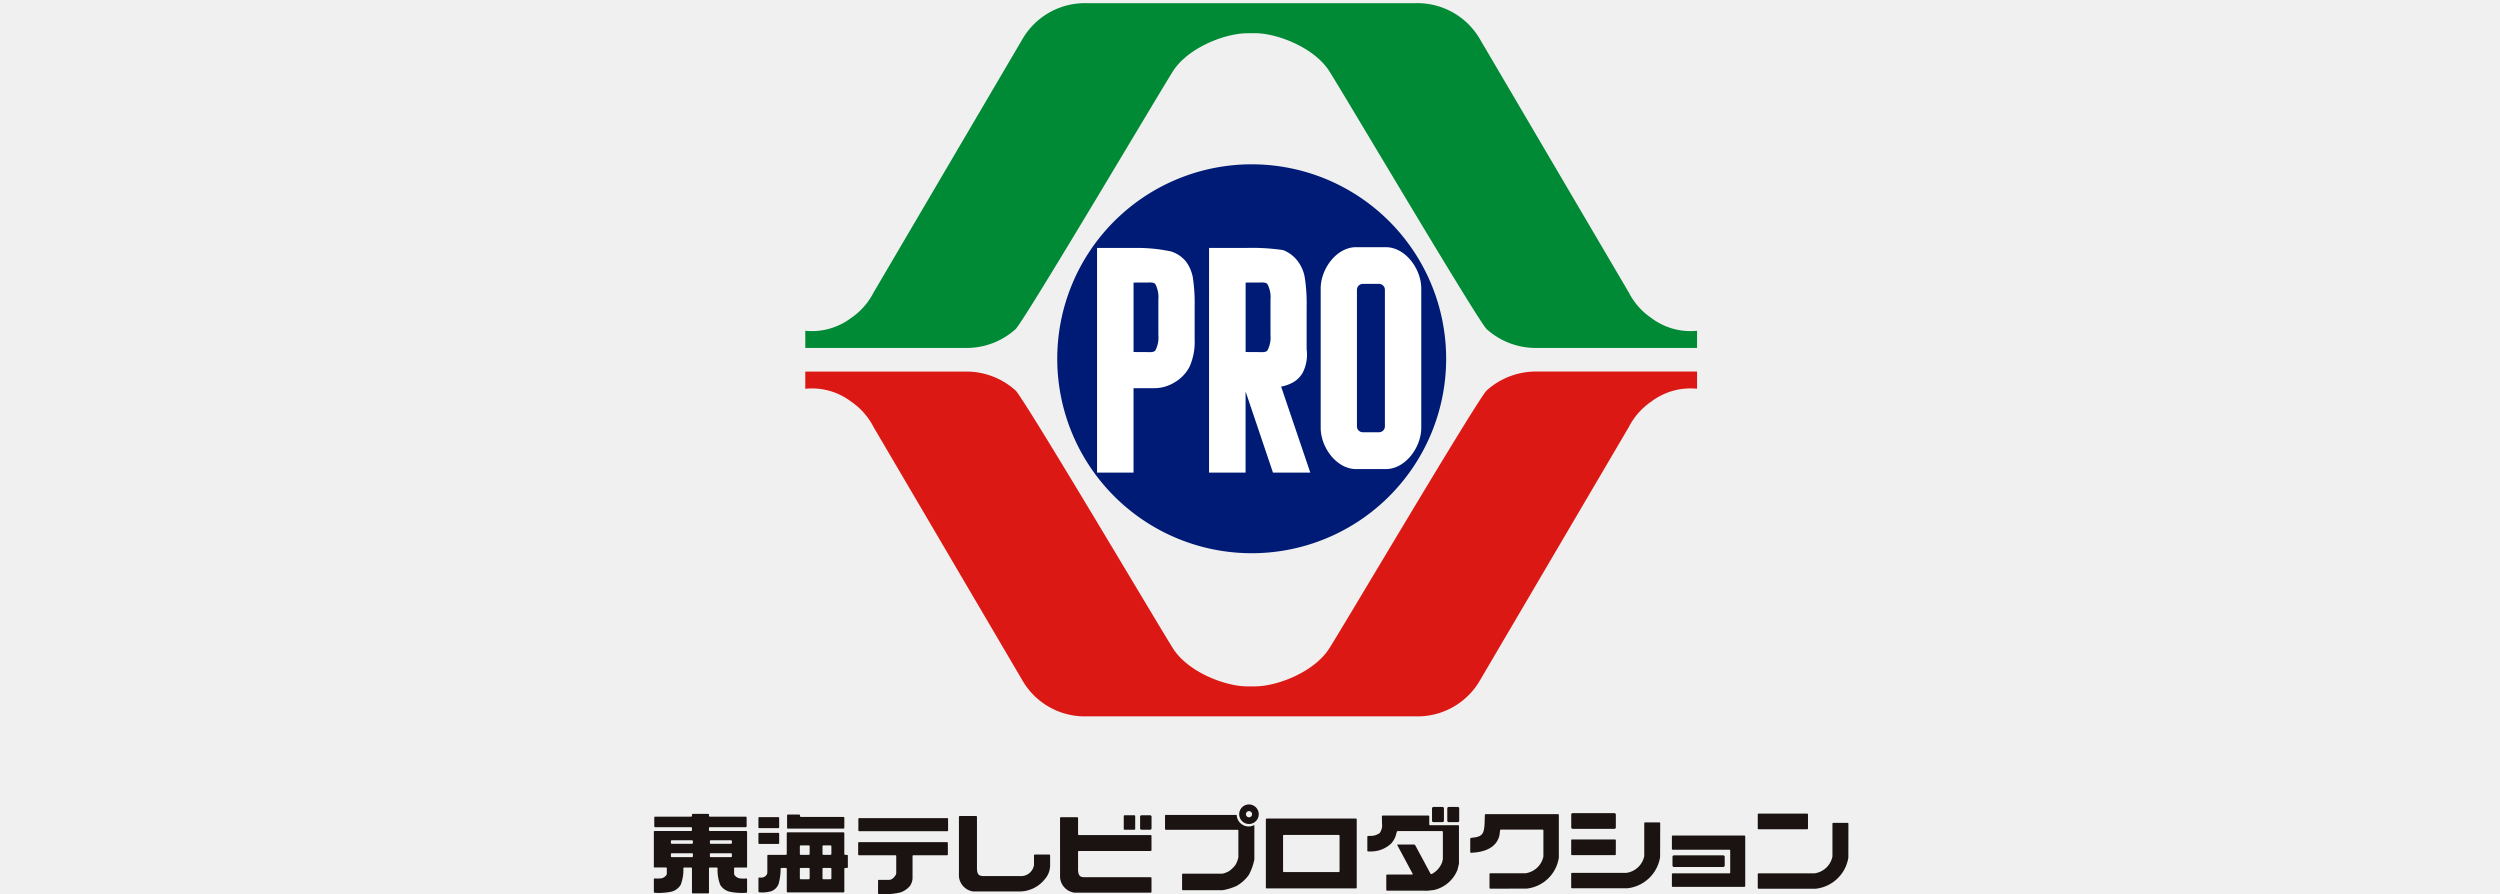 <svg xmlns="http://www.w3.org/2000/svg" xmlns:xlink="http://www.w3.org/1999/xlink" width="260" height="93" viewBox="0 0 260 93">
  <defs>
    <clipPath id="clip-path">
      <rect id="長方形_197" data-name="長方形 197" width="124.237" height="92.666" fill="none"/>
    </clipPath>
  </defs>
  <g id="_04_impl_company_logo005_tokaipro" data-name="04_impl_company_logo005_tokaipro" transform="translate(12 -10.854)">
    <rect id="長方形_198" data-name="長方形 198" width="260" height="93" transform="translate(-12 10.854)" fill="#f0f0f0"/>
    <g id="グループ_660" data-name="グループ 660" transform="translate(56 11.188)" clip-path="url(#clip-path)">
      <path id="パス_335" data-name="パス 335" d="M9.61,147.689H5.819a.086.086,0,0,1-.085-.089v-.225a.086.086,0,0,1,.085-.086H9.564a.087.087,0,0,0,.086-.088v-.918a.087.087,0,0,0-.086-.088H5.819a.087.087,0,0,1-.085-.087v-.117a.089.089,0,0,0-.088-.088H4.052a.088.088,0,0,0-.087.088v.117a.089.089,0,0,1-.089.087H.133a.089.089,0,0,0-.088.088v.918a.089.089,0,0,0,.088.088H3.875a.088.088,0,0,1,.089.086v.225a.088.088,0,0,1-.089.089H.087a.088.088,0,0,0-.087.087v3.685c0,.01.04.019.087.019H1.261a.087.087,0,0,1,.088.086v.555a.327.327,0,0,1-.049.157.843.843,0,0,1-.533.331,3.466,3.466,0,0,1-.68.012A.075.075,0,0,0,0,152.7v1.322a.094.094,0,0,0,.087.091,6.458,6.458,0,0,0,1.735-.116,1.6,1.6,0,0,0,.965-.7,4.325,4.325,0,0,0,.284-1.728.083.083,0,0,1,.084-.086h.72a.087.087,0,0,1,.089.086v2.523a.087.087,0,0,0,.087.087H5.646a.088.088,0,0,0,.088-.087v-2.523a.086.086,0,0,1,.085-.086h.722a.084.084,0,0,1,.085.086,4.306,4.306,0,0,0,.283,1.728,1.608,1.608,0,0,0,.966.7,6.46,6.46,0,0,0,1.735.116.093.093,0,0,0,.087-.091V152.7a.074.074,0,0,0-.087-.075,3.438,3.438,0,0,1-.678-.012.831.831,0,0,1-.533-.331.312.312,0,0,1-.052-.157v-.555a.088.088,0,0,1,.088-.086H9.61c.048,0,.087-.009.087-.019v-3.685a.087.087,0,0,0-.087-.087m-5.549,2.622a.089.089,0,0,1-.088.087H1.861a.087.087,0,0,1-.087-.087v-.227A.088.088,0,0,1,1.861,150H3.973a.089.089,0,0,1,.088.086Zm0-1.386a.089.089,0,0,1-.088.087H1.861a.087.087,0,0,1-.087-.087v-.188a.088.088,0,0,1,.087-.088H3.973a.09.09,0,0,1,.088.088Zm4.055,1.386a.086.086,0,0,1-.086.087H5.917a.087.087,0,0,1-.088-.087v-.227A.087.087,0,0,1,5.917,150H8.031a.087.087,0,0,1,.086.086Zm0-1.386a.086.086,0,0,1-.086.087H5.917a.087.087,0,0,1-.088-.087v-.188a.088.088,0,0,1,.088-.088H8.031a.087.087,0,0,1,.086.088Z" transform="translate(0 -61.597)" fill="#1a1311"/>
      <path id="パス_336" data-name="パス 336" d="M25.412,146.275a.084.084,0,0,1-.085-.088v-.069a.089.089,0,0,0-.091-.087H24.069a.087.087,0,0,0-.087.087v.476s0,.038,0,.087v.722a.087.087,0,0,0,.087.088h5.778a.087.087,0,0,0,.088-.088v-1.04a.087.087,0,0,0-.088-.088Z" transform="translate(-10.125 -61.651)" fill="#1a1311"/>
      <path id="パス_337" data-name="パス 337" d="M20.981,146.579a.086.086,0,0,0-.087-.086H18.913a.086.086,0,0,0-.088.086v.973a.087.087,0,0,0,.088.087h1.981a.087.087,0,0,0,.087-.087Z" transform="translate(-7.948 -61.846)" fill="#1a1311"/>
      <path id="パス_338" data-name="パス 338" d="M20.981,149.418a.086.086,0,0,0-.087-.086H18.913a.086.086,0,0,0-.088.086v.973a.087.087,0,0,0,.088.087h1.981a.087.087,0,0,0,.087-.087Z" transform="translate(-7.948 -63.045)" fill="#1a1311"/>
      <path id="パス_339" data-name="パス 339" d="M28.122,151.659a.087.087,0,0,0-.085-.088h-.195a.086.086,0,0,1-.087-.085v-2.17a.087.087,0,0,0-.088-.086H21.857a.088.088,0,0,0-.087.086v2.17a.088.088,0,0,1-.086.085H19.837a.088.088,0,0,0-.087.088v1.751a.482.482,0,0,1-.038.165.648.648,0,0,1-.4.337,1.322,1.322,0,0,1-.4.02.066.066,0,0,0-.086.066v1.372a.1.1,0,0,0,.088.1,3.4,3.4,0,0,0,1.265-.121,1.331,1.331,0,0,0,.734-.726,5.853,5.853,0,0,0,.218-1.6.09.09,0,0,1,.088-.088h.467a.088.088,0,0,1,.086.088v2.365a.089.089,0,0,0,.087.088h5.811a.088.088,0,0,0,.088-.088v-2.365a.086.086,0,0,1,.087-.088h.195a.086.086,0,0,0,.085-.087Zm-1.71-.173a.088.088,0,0,1-.089.085h-.748a.086.086,0,0,1-.087-.085v-.808a.085.085,0,0,1,.087-.087h.748a.088.088,0,0,1,.089.087Zm-3.281-.808a.087.087,0,0,1,.088-.087h.845a.086.086,0,0,1,.087.087v.808a.087.087,0,0,1-.087.085h-.845a.087.087,0,0,1-.088-.085Zm0,2.343a.088.088,0,0,1,.088-.088h.845a.087.087,0,0,1,.087.088v1a.088.088,0,0,1-.087.088h-.845a.089.089,0,0,1-.088-.088Zm3.281,1a.09.09,0,0,1-.089.088h-.748a.087.087,0,0,1-.087-.088v-1a.086.086,0,0,1,.087-.088h.748a.089.089,0,0,1,.089.088Z" transform="translate(-7.947 -63.002)" fill="#1a1311"/>
      <path id="パス_340" data-name="パス 340" d="M46.147,147.944a.086.086,0,0,1-.088.088H36.9a.086.086,0,0,1-.086-.088v-1.186a.085.085,0,0,1,.086-.086h9.156a.085.085,0,0,1,.088.086Z" transform="translate(-15.544 -61.922)" fill="#1a1311"/>
      <path id="パス_341" data-name="パス 341" d="M46.1,151.088a.088.088,0,0,0-.088-.088H36.862a.087.087,0,0,0-.088.088v1.188a.085.085,0,0,0,.088.085h3.785a.087.087,0,0,1,.087.088v1.768a.407.407,0,0,1-.039.166s-.283.537-.7.536-1.065,0-1.065,0a.087.087,0,0,0-.088.088v1.3a.093.093,0,0,0,.088.092,7.455,7.455,0,0,0,2.24-.172,2.3,2.3,0,0,0,.971-.652,1.507,1.507,0,0,0,.288-.793c0-.048,0-.126,0-.175v-2.158a.088.088,0,0,1,.087-.088h3.5a.086.086,0,0,0,.088-.085Z" transform="translate(-15.525 -63.749)" fill="#1a1311"/>
      <path id="パス_342" data-name="パス 342" d="M62.81,150.3a.09.09,0,0,0-.088.089v.982a1.356,1.356,0,0,1-1.243,1.167H57.422c-.341-.025-.609-.074-.632-.752v-5.406a.089.089,0,0,0-.087-.088h-1.7a.089.089,0,0,0-.088.088v6.208A1.735,1.735,0,0,0,56.4,154.14h4.81a3.362,3.362,0,0,0,2.625-1.264,2.19,2.19,0,0,0,.563-1.432c0-.047,0-.124,0-.173v-.885a.089.089,0,0,0-.088-.089Z" transform="translate(-23.186 -61.761)" fill="#1a1311"/>
      <path id="パス_343" data-name="パス 343" d="M100.706,147.294a1.251,1.251,0,0,1-1.248-1.2H92.094a.088.088,0,0,0-.088.088v1.369a.089.089,0,0,0,.088.088h7.453a.086.086,0,0,1,.088.087v2.7a.791.791,0,0,1-.023.172,3.3,3.3,0,0,1-.244.638,2.859,2.859,0,0,1-.7.7,2.489,2.489,0,0,1-.59.244.878.878,0,0,1-.172.022H93.867a.088.088,0,0,0-.088.086v1.547a.088.088,0,0,0,.088.087h4.055a.961.961,0,0,0,.173-.017,6.178,6.178,0,0,0,1.347-.424,3.993,3.993,0,0,0,1.276-1.145,5.749,5.749,0,0,0,.557-1.506.709.709,0,0,0,.021-.1.934.934,0,0,0,0-.106v-3.483a1.238,1.238,0,0,1-.592.157" transform="translate(-38.843 -61.676)" fill="#1a1311"/>
      <path id="パス_344" data-name="パス 344" d="M105.356,145.229a1.016,1.016,0,1,0,1.016-1.016,1.016,1.016,0,0,0-1.016,1.016m.7,0a.32.32,0,1,1,.32.318.32.32,0,0,1-.32-.318" transform="translate(-44.479 -60.884)" fill="#1a1311"/>
      <path id="パス_345" data-name="パス 345" d="M110.241,146.753a.089.089,0,0,0-.087.088v7.09a.087.087,0,0,0,.087.087h9.276a.086.086,0,0,0,.088-.087v-7.09a.089.089,0,0,0-.088-.088Zm7.578,5.477a.087.087,0,0,1-.087.088h-5.7a.088.088,0,0,1-.088-.088v-3.687a.089.089,0,0,1,.088-.089h5.7a.089.089,0,0,1,.087.089Z" transform="translate(-46.505 -61.956)" fill="#1a1311"/>
      <path id="パス_346" data-name="パス 346" d="M152.783,153.7l.028,0a3.8,3.8,0,0,0,3.347-3.235l0-.03v-4.391a.087.087,0,0,0-.088-.087h-7.518a.09.09,0,0,0-.09.087l-.02.691c-.035,1.161-.195,1.481-.94,1.625l-.47.064a.1.1,0,0,0-.088.1v1.369a.083.083,0,0,0,.088.084l.47-.039c1.58-.185,2.27-.9,2.477-1.774l.066-.512a.092.092,0,0,1,.092-.087h4.328a.088.088,0,0,1,.088.087v2.706a2.213,2.213,0,0,1-1.851,1.744h-3.667a.088.088,0,0,0-.088.088v1.43a.086.086,0,0,0,.088.086Z" transform="translate(-62.038 -61.619)" fill="#1a1311"/>
      <path id="パス_347" data-name="パス 347" d="M73.115,152.8a1.737,1.737,0,0,0,1.484,1.556h7.937a.089.089,0,0,0,.089-.087v-1.431a.089.089,0,0,0-.089-.087H75.618c-.34-.023-.607-.073-.631-.754V150.11a.089.089,0,0,1,.087-.088h7.461a.088.088,0,0,0,.089-.086v-1.477a.09.09,0,0,0-.089-.09H75.074a.087.087,0,0,1-.087-.087V146.6a.089.089,0,0,0-.09-.088H73.2a.089.089,0,0,0-.088.088Z" transform="translate(-30.868 -61.854)" fill="#1a1311"/>
      <path id="パス_348" data-name="パス 348" d="M85.768,147.575a.089.089,0,0,1-.088.088H84.664a.089.089,0,0,1-.088-.088v-1.333a.087.087,0,0,1,.088-.086H85.68a.088.088,0,0,1,.088.086Z" transform="translate(-35.706 -61.704)" fill="#1a1311"/>
      <path id="長方形_192" data-name="長方形 192" d="M.152,0h.887A.151.151,0,0,1,1.19.151V1.358a.148.148,0,0,1-.148.148H.148A.148.148,0,0,1,0,1.358V.152A.152.152,0,0,1,.152,0Z" transform="translate(50.57 84.452)" fill="#1a1311"/>
      <path id="パス_349" data-name="パス 349" d="M134.687,154.025c.014,0,.63-.067.63-.067a3.453,3.453,0,0,0,2.481-2.119l.157-.651-.007-.066V147.3a.088.088,0,0,0-.087-.087h-2.915a.087.087,0,0,1-.088-.088v-.828a.087.087,0,0,0-.087-.087h-4.753a.084.084,0,0,0-.084.087l.012.737a1.386,1.386,0,0,1-.239.989,1.546,1.546,0,0,1-.978.3l-.224.009a.091.091,0,0,0-.086.09v1.442a.087.087,0,0,0,.086.084l.224-.006a3.069,3.069,0,0,0,2.13-.788,2.225,2.225,0,0,0,.521-.873l.1-.37a.117.117,0,0,1,.107-.085h4.6a.087.087,0,0,1,.087.087v2.827c-.02.092-.068.3-.068.3a2.267,2.267,0,0,1-1.1,1.254.114.114,0,0,1-.083-.01.126.126,0,0,1-.05-.059L133.4,149.3a.155.155,0,0,0-.127-.077h-1.683c-.048,0-.07.035-.046.077l1.59,2.969a.049.049,0,0,1-.048.076h-2.609a.087.087,0,0,0-.087.087v1.5a.088.088,0,0,0,.087.089Z" transform="translate(-54.216 -61.726)" fill="#1a1311"/>
      <path id="長方形_193" data-name="長方形 193" d="M.152,0h.937a.15.15,0,0,1,.15.15V1.429a.15.15,0,0,1-.15.15H.15A.15.15,0,0,1,0,1.429V.152A.152.152,0,0,1,.152,0Z" transform="translate(80.93 83.59)" fill="#1a1311"/>
      <path id="長方形_194" data-name="長方形 194" d="M.15,0h.936a.153.153,0,0,1,.153.153V1.429a.15.15,0,0,1-.15.15H.148A.148.148,0,0,1,0,1.431V.15A.15.15,0,0,1,.15,0Z" transform="translate(82.518 83.59)" fill="#1a1311"/>
      <path id="パス_350" data-name="パス 350" d="M174.372,147.53a.086.086,0,0,0-.088-.086H172.8a.086.086,0,0,0-.088.086v3.418a2.211,2.211,0,0,1-1.851,1.743H165.2a.087.087,0,0,0-.088.086v1.432a.087.087,0,0,0,.088.085h5.731l.028,0a3.873,3.873,0,0,0,3.4-3.235l0-.029Z" transform="translate(-69.709 -62.248)" fill="#1a1311"/>
      <path id="長方形_195" data-name="長方形 195" d="M.152,0H4.487a.152.152,0,0,1,.152.152v1.33a.151.151,0,0,1-.151.151H.153A.153.153,0,0,1,0,1.48V.152A.152.152,0,0,1,.152,0Z" transform="translate(95.408 84.232)" fill="#1a1311"/>
      <path id="パス_351" data-name="パス 351" d="M169.756,150.6a.086.086,0,0,0-.089-.087H165.2a.086.086,0,0,0-.087.087v1.46a.085.085,0,0,0,.087.086h4.463a.086.086,0,0,0,.089-.086Z" transform="translate(-69.709 -63.543)" fill="#1a1311"/>
      <path id="パス_352" data-name="パス 352" d="M208.119,147.614a.087.087,0,0,0-.086-.089h-1.488a.088.088,0,0,0-.088.089v3.416a2.213,2.213,0,0,1-1.851,1.744h-5.828a.088.088,0,0,0-.088.088v1.428a.088.088,0,0,0,.088.087h5.905l.029,0a3.872,3.872,0,0,0,3.4-3.236l0-.029Z" transform="translate(-83.883 -62.282)" fill="#1a1311"/>
      <path id="パス_353" data-name="パス 353" d="M203.913,145.948a.087.087,0,0,0-.087-.087h-5.049a.087.087,0,0,0-.088.087V147.4a.088.088,0,0,0,.088.088h5.049a.087.087,0,0,0,.087-.088Z" transform="translate(-83.882 -61.579)" fill="#1a1311"/>
      <path id="パス_354" data-name="パス 354" d="M183.326,149.807a.086.086,0,0,0-.089.087v1.3a.087.087,0,0,0,.089.086h5.887a.088.088,0,0,1,.088.088v2.285a.087.087,0,0,1-.088.087h-5.887a.088.088,0,0,0-.089.088v1.227a.087.087,0,0,0,.089.089h7.449a.088.088,0,0,0,.088-.089v-5.159a.087.087,0,0,0-.088-.087Z" transform="translate(-77.359 -63.245)" fill="#1a1311"/>
      <path id="長方形_196" data-name="長方形 196" d="M.152,0H5.28a.152.152,0,0,1,.152.152v.905a.152.152,0,0,1-.152.152H.15A.15.15,0,0,1,0,1.059V.152A.152.152,0,0,1,.152,0Z" transform="translate(105.938 88.623)" fill="#1a1311"/>
      <path id="パス_355" data-name="パス 355" d="M74.088,99.038c2.24-.027,5.923-1.424,7.55-3.778.789-1.13,15.015-25.232,16.447-26.963a7.665,7.665,0,0,1,5-2H120v1.79a6.724,6.724,0,0,0-4.747,1.325,7.158,7.158,0,0,0-2.352,2.66L97.473,98.326a7.494,7.494,0,0,1-6.843,3.827h-34a7.491,7.491,0,0,1-6.847-3.827L34.359,72.074a7.138,7.138,0,0,0-2.348-2.66,6.745,6.745,0,0,0-4.755-1.325V66.3H44.161a7.629,7.629,0,0,1,5,2c1.433,1.731,15.668,25.833,16.447,26.963,1.637,2.354,5.319,3.752,7.565,3.778Z" transform="translate(-11.506 -27.99)" fill="#dc1815"/>
      <path id="パス_356" data-name="パス 356" d="M74.088,3.118c2.24.028,5.923,1.43,7.55,3.777.789,1.127,15.015,25.228,16.447,26.969a7.627,7.627,0,0,0,5,1.988H120V34.067a6.751,6.751,0,0,1-4.747-1.325,7.123,7.123,0,0,1-2.352-2.659L97.473,3.831A7.514,7.514,0,0,0,90.63,0h-34a7.511,7.511,0,0,0-6.847,3.831L34.359,30.083a7.1,7.1,0,0,1-2.348,2.659,6.773,6.773,0,0,1-4.755,1.325v1.785H44.161a7.592,7.592,0,0,0,5-1.988C50.595,32.124,64.83,8.022,65.608,6.9c1.637-2.347,5.319-3.749,7.565-3.777Z" transform="translate(-11.506)" fill="#008a35"/>
      <path id="パス_357" data-name="パス 357" d="M72.608,49.224A20.223,20.223,0,1,1,92.829,69.445,20.228,20.228,0,0,1,72.608,49.224" transform="translate(-30.654 -12.244)" fill="#001b76"/>
      <path id="パス_358" data-name="パス 358" d="M86.148,53.1a2.969,2.969,0,0,1-.3,1.591c-.176.252-.6.189-1.023.189-.095,0-1.127,0-1.258-.014V47.653c.131-.005,1.163-.005,1.258-.005.427,0,.847-.066,1.023.185a3.019,3.019,0,0,1,.3,1.6ZM79.771,67.413h3.795v-8.78h2.173a3.963,3.963,0,0,0,2.041-.573,4.026,4.026,0,0,0,1.6-1.636,6.242,6.242,0,0,0,.541-2.822V50.168a17.98,17.98,0,0,0-.184-3.024,3.982,3.982,0,0,0-.711-1.673,3.278,3.278,0,0,0-1.551-1.055,16.8,16.8,0,0,0-3.866-.365H79.771Z" transform="translate(-33.678 -18.597)" fill="#fff"/>
      <path id="パス_359" data-name="パス 359" d="M110.458,67.412l-3.033-8.943a3.8,3.8,0,0,0,.928-.288,2.7,2.7,0,0,0,1.325-1.172,4.169,4.169,0,0,0,.4-2.429l0-4.412a17.843,17.843,0,0,0-.19-3.025,3.908,3.908,0,0,0-.7-1.672,3.44,3.44,0,0,0-1.56-1.2,22.336,22.336,0,0,0-3.859-.224h-3.84V67.412h3.8V58.975l2.848,8.437Zm-6.725-19.761c.125-.005,1.159-.005,1.253-.005.432,0,.856-.066,1.027.185a2.957,2.957,0,0,1,.306,1.6V53.1a2.907,2.907,0,0,1-.306,1.591c-.171.252-.6.189-1.027.189-.095,0-1.128,0-1.253-.014Z" transform="translate(-42.188 -18.596)" fill="#fff"/>
      <path id="パス_360" data-name="パス 360" d="M126.8,43.911h-3.1c-2.027,0-3.677,2.258-3.677,4.287V62.7c0,2.029,1.65,4.287,3.677,4.287h3.1c2.028,0,3.682-2.258,3.682-4.287V48.2c0-2.029-1.654-4.287-3.682-4.287M126.7,62.558a.607.607,0,0,1-.612.6h-1.683a.609.609,0,0,1-.612-.6V48.341a.617.617,0,0,1,.612-.613h1.683a.614.614,0,0,1,.612.613Z" transform="translate(-50.671 -18.538)" fill="#fff"/>
    </g>
  </g>
</svg>
